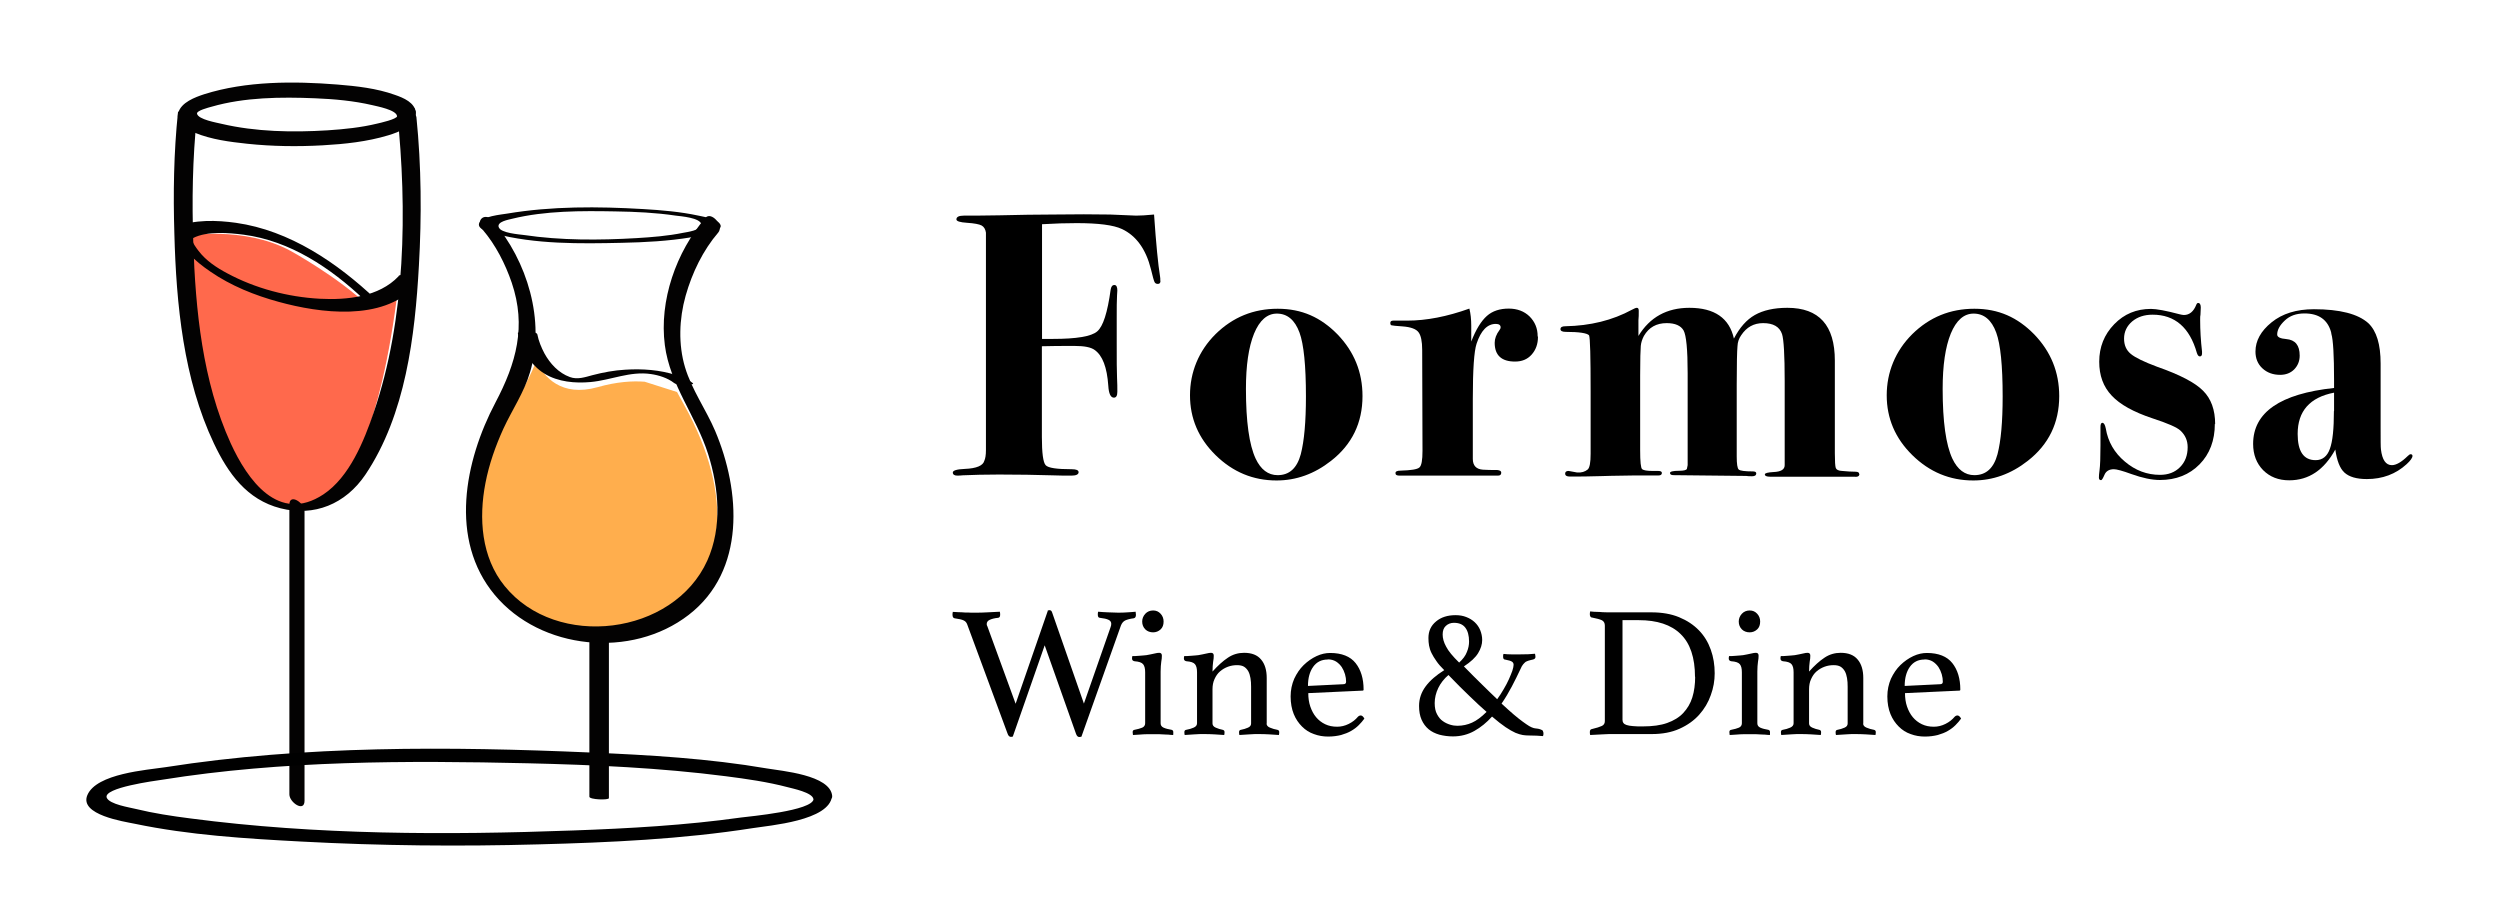 <?xml version="1.0" encoding="UTF-8"?>
<svg id="logo" xmlns="http://www.w3.org/2000/svg" viewBox="0 0 160 58.64">
  <defs>
    <style>
      .cls-1 {
        fill: #030202;
      }

      .cls-2 {
        fill: #ff694c;
      }

      .cls-3 {
        fill: #ffae4d;
      }
    </style>
  </defs>
  <g>
    <g>
      <path class="cls-2" d="M11.76,15.1s3.85-.68,6.86.97c0,0,3.05,1.68,4.89,3.47,0,0-3.14.98-6.55-.35,0,0-5.11-1.84-5.2-4.08Z"/>
      <path class="cls-2" d="M25.48,18.3c-1.96,2.48-8.21.55-8.21.55-3.76-.83-4.61-2.32-4.61-2.32l-.66-.49c.21,5.16,1.09,11.38,3.86,14.94,1.58,2.03,4.56,2.03,6.14,0,0,0,2.38-3.16,3.49-12.68Z"/>
      <g>
        <path class="cls-1" d="M18.52,32.3v18.54c0,.52.97,1.17.97.41v-18.54c0-.52-.97-1.17-.97-.41h0Z"/>
        <path class="cls-1" d="M25.42,7.43c-.02.2-1.11.44-1.28.48-1.03.25-2.1.36-3.16.43-2.25.14-4.61.1-6.82-.42-.28-.07-1.47-.27-1.55-.64-.05-.2.75-.4.93-.45,2.11-.61,4.45-.63,6.62-.54,1.23.05,2.47.16,3.67.44.28.07,1.54.3,1.58.7.06.65,1.26.37,1.21-.2-.06-.67-.8-.97-1.35-1.16-1.17-.42-2.45-.56-3.68-.66-2.77-.22-5.84-.23-8.52.62-.58.19-1.48.52-1.66,1.19s.55,1.07,1.07,1.28c1.05.43,2.22.58,3.34.7,1.61.17,3.23.19,4.84.1,1.41-.08,2.83-.23,4.19-.64.69-.21,1.7-.59,1.77-1.43.05-.63-1.16-.37-1.21.2Z"/>
        <path class="cls-1" d="M25.42,7.18c.65,6.26.55,13.22-1.5,19.21-.62,1.82-1.55,4.14-3.22,5.25-2.88,1.9-4.87-.94-5.94-3.28-1.8-3.96-2.25-8.51-2.39-12.82-.09-2.68-.05-5.39.23-8.05.03-.27-1.19-.49-1.21-.3-.27,2.58-.31,5.2-.23,7.79.12,4.49.58,9.29,2.53,13.4.91,1.92,2.11,3.6,4.26,4.15s4.16-.26,5.44-2.16c2.57-3.83,3.17-8.88,3.42-13.37.18-3.16.16-6.36-.16-9.51-.03-.32-1.22-.41-1.21-.3h0Z"/>
        <path class="cls-1" d="M26.21,7.81c.81,0,.26-.95-.36-.95-.81,0-.26.95.36.95h0Z"/>
        <path class="cls-1" d="M26.42,7.56c.56,0-.55-.46-.79-.46-.56,0,.55.46.79.46h0Z"/>
        <path class="cls-1" d="M26.21,7.81c.81,0,.26-.95-.36-.95-.81,0-.26.95.36.95h0Z"/>
        <path class="cls-1" d="M25.68,7.78c.4,0,1.24-.89.7-.89-.4,0-1.24.89-.7.89h0Z"/>
        <path class="cls-1" d="M25.51,17.68c-1.26,1.33-3.31,1.53-5.04,1.44-2.04-.11-4.13-.66-5.93-1.63-.68-.36-1.36-.81-1.83-1.43-.13-.17-.43-.55-.41-.78,0-.03-.13.05.07-.05.88-.45,2.29-.33,3.22-.21,2.98.39,5.57,2.13,7.71,4.15.15.14.54.48.77.39s.16-.24-.01-.4c-2.48-2.34-5.51-4.41-8.96-4.9-1.22-.17-2.66-.22-3.83.26-.05.02-.07.06-.07.11.27,1.2,1.29,2.09,2.26,2.75,1.32.91,2.84,1.52,4.38,1.94,2.65.73,6.61,1.25,8.72-.98.2-.21-.79-.95-1.05-.68h0Z"/>
      </g>
    </g>
    <path d="M52.07,51.14c-.07.75-4.12,1.11-4.64,1.18-3.56.5-7.16.7-10.75.83-8.13.3-16.42.29-24.49-.77-1.18-.15-2.36-.33-3.51-.61-.35-.09-1.68-.29-1.85-.72-.24-.64,3.1-1.08,3.57-1.15,7.67-1.23,15.64-1.23,23.38-1.05,4.23.1,8.48.29,12.68.83,1.32.17,2.66.36,3.95.7.29.08,1.61.34,1.65.77.05.57,1.25.26,1.2-.21-.12-1.35-3.26-1.6-4.18-1.76-3.73-.64-7.53-.86-11.31-1.02-8.98-.39-18.27-.46-27.18.94-1.18.18-4.42.4-5,1.79-.53,1.26,2.35,1.69,3.03,1.83,3.49.73,7.11.95,10.67,1.14,5.05.27,10.12.32,15.17.18,4.57-.12,9.19-.33,13.72-1.04,1.05-.17,4.93-.47,5.07-2.06.05-.55-1.16-.27-1.2.21Z"/>
    <g>
      <g>
        <path class="cls-3" d="M43.29,25.04c.07.04.1.07.1.07"/>
        <path class="cls-3" d="M43.82,25.98c-.19-.34-.35-.64-.49-.89l-2.07-.66c-.78-.06-1.79,0-3.02.35-2.32.65-3.43-.66-3.92-1.66-.29.73-.75,1.66-1.45,2.86-3.2,5.48-2.99,11.24,1.85,13.57,2.29,1.1,4.97,1.1,7.25,0,4.84-2.33,4.93-8.02,1.85-13.57Z"/>
      </g>
      <g>
        <path class="cls-1" d="M45.14,13.95c-1.87,2.18-2.96,5.29-2.59,8.14.33,2.55,2.01,4.56,2.77,6.97.69,2.18.91,4.67-.05,6.81-2.16,4.8-9.65,5.73-12.97,1.64-1.5-1.84-1.67-4.35-1.23-6.6.23-1.2.64-2.36,1.15-3.48.56-1.21,1.32-2.31,1.7-3.6.99-3.3-.17-7.13-2.38-9.7-.5-.59-1.16-.02-.65.57.83.97,1.45,2.19,1.86,3.39.95,2.8.29,5.15-1.04,7.67-1.97,3.73-2.99,8.78-.05,12.31s8.76,4.11,12.42,1.28,3.32-7.92,1.69-11.77c-.59-1.38-1.5-2.64-1.93-4.08s-.38-3.08.04-4.57,1.12-2.92,2.09-4.05c.38-.45-.46-1.37-.82-.94h0Z"/>
        <path class="cls-1" d="M46.13,14.47c-.06-.46-1.1-.59-1.43-.67-1.16-.25-2.35-.35-3.54-.42-2.88-.17-5.85-.19-8.7.29-.35.06-1.66.17-1.8.63-.12.41.75.58,1,.65,2.59.69,5.48.65,8.13.59,1.48-.03,2.97-.11,4.43-.35.37-.06,1.83-.18,1.91-.72.02-.14-1.22-.28-1.25-.09-.05.37-.9.47-1.16.52-.98.2-1.99.28-2.99.34-2.38.14-4.84.15-7.2-.2-.29-.04-1.47-.12-1.61-.49s.64-.49.86-.55c2.12-.52,4.44-.51,6.6-.47,1.29.02,2.59.08,3.87.27.3.04,1.58.13,1.64.57.03.23,1.26.18,1.25.09Z"/>
        <path class="cls-1" d="M37.72,40.6v10.39c0,.19,1.25.23,1.25.09v-10.39c0-.19-1.25-.23-1.25-.09h0Z"/>
        <path class="cls-1" d="M44.34,24.52c-.3-.24-.7-.39-1.06-.51-1.04-.34-2.17-.42-3.26-.35-.71.04-1.41.17-2.1.35-.48.13-.97.3-1.45.12-.72-.26-1.27-.86-1.63-1.52-.2-.38-.37-.79-.45-1.21-.05-.25-1.26-.16-1.25-.09.19,1.01.82,2.06,1.7,2.6s1.98.63,2.96.54c1.3-.12,2.53-.71,3.86-.51.5.07,1.07.25,1.48.57.18.14.55.13.76.13.05,0,.54-.03.45-.1h0Z"/>
      </g>
    </g>
  </g>
  <g>
    <g>
      <path d="M67.05,39.07s.09-.02.12-.02c.08,0,.14.05.17.16l2.03,5.82,1.7-4.87s.03-.09.04-.13c0-.04.01-.08.01-.11,0-.11-.06-.2-.17-.25-.12-.06-.3-.1-.56-.13-.09,0-.13-.08-.13-.2,0-.06,0-.13.02-.19.21.02.43.03.65.04.23.01.43.02.61.02.19,0,.4,0,.62-.02.22-.01.39-.03.52-.04,0,.02,0,.06.01.1,0,.04.01.07.01.1,0,.13-.05.2-.14.22-.24.03-.42.08-.55.14-.12.06-.21.17-.27.32l-2.53,7.12s-.09.02-.13.02c-.1,0-.17-.07-.22-.22l-2-5.65-2.04,5.84s-.07.02-.12.02c-.1,0-.17-.07-.22-.22l-2.58-6.98c-.04-.11-.11-.2-.22-.25-.11-.06-.31-.1-.59-.14-.09-.02-.13-.1-.13-.23,0-.04,0-.1.02-.18.11,0,.23.02.37.02.13,0,.26.01.4.02.13,0,.26,0,.38.01.12,0,.23,0,.33,0,.2,0,.44,0,.73-.02.28-.01.55-.03.8-.04.02.08.02.14.02.19,0,.12-.04.19-.13.2-.23.02-.41.07-.54.13s-.19.15-.19.27c0,.05.01.1.04.14l1.81,4.96,2.06-5.95Z"/>
      <path d="M73.8,46.99c-.14,0-.28,0-.42,0-.14,0-.27.01-.39.02s-.22.02-.31.02-.14.01-.17.01c0,0,0-.04-.01-.08,0-.05-.01-.08-.01-.11,0-.08.04-.13.11-.14.21-.04.38-.09.5-.14s.19-.15.19-.28v-3.26c0-.24-.04-.41-.13-.52s-.27-.17-.55-.19c-.1-.02-.16-.07-.16-.17,0-.04,0-.09.02-.16.1,0,.25,0,.44-.02.19-.01.34-.03.46-.04.19-.03.35-.07.5-.1.15-.04.25-.05.32-.05.11,0,.17.06.17.18,0,.11-.01.25-.04.4-.02.16-.04.36-.04.62v3.31c0,.13.06.22.19.28s.3.1.52.14c.06.02.1.06.1.14,0,.02,0,.06,0,.11s0,.08-.02.08c-.02,0-.08,0-.16-.01s-.19-.02-.31-.02-.25-.01-.39-.02c-.14,0-.28,0-.42,0ZM73.1,39.78c0-.19.07-.36.2-.5s.3-.21.5-.21.35.07.48.21.19.31.19.5c0,.21-.06.38-.19.5s-.29.19-.48.19-.37-.06-.5-.19-.2-.3-.2-.5Z"/>
      <path d="M81.06,46.3c0,.12.07.21.22.27s.3.11.48.14c.07.02.11.06.11.14,0,.05,0,.11-.02.19-.21-.02-.41-.03-.61-.04-.2-.01-.42-.02-.65-.02-.22,0-.43,0-.64.02-.21.01-.42.03-.63.04-.02-.08-.02-.14-.02-.19,0-.08.04-.13.11-.14.17-.03.32-.08.46-.14.14-.06.2-.15.2-.27v-2.35c0-.2-.01-.38-.04-.55s-.07-.31-.14-.44c-.07-.12-.16-.22-.27-.29-.12-.07-.26-.1-.45-.1-.2,0-.39.03-.58.1s-.36.17-.51.3c-.15.13-.26.29-.35.49-.09.19-.13.41-.13.66v2.18c0,.12.07.21.21.27s.29.11.45.14c.07.02.11.06.11.14,0,.05,0,.11-.02.19-.21-.02-.41-.03-.61-.04-.2-.01-.41-.02-.64-.02s-.46,0-.67.02c-.21.01-.41.03-.61.04-.02-.08-.02-.14-.02-.19,0-.08.04-.13.11-.14.18-.03.34-.08.48-.14s.22-.15.22-.28v-3.26c0-.24-.04-.41-.13-.52s-.27-.17-.55-.19c-.1-.02-.16-.07-.16-.17,0-.04,0-.09.02-.16.1,0,.25,0,.44-.02.19-.01.34-.03.46-.04.19-.03.35-.07.5-.1.15-.04.25-.05.32-.05.11,0,.17.06.17.18,0,.11-.01.25-.04.4-.02.16-.04.36-.04.62.34-.38.67-.68.99-.89.31-.21.66-.31,1.03-.31.49,0,.85.14,1.09.43.24.28.36.68.36,1.18v2.92Z"/>
      <path d="M86.91,45.87c.06-.06.12-.08.18-.08.08,0,.16.07.23.2-.1.14-.22.28-.36.42s-.3.26-.49.37c-.19.11-.4.19-.64.26-.24.06-.52.1-.83.1s-.62-.05-.91-.16c-.29-.1-.54-.26-.76-.48-.22-.22-.4-.48-.53-.8-.13-.32-.2-.7-.2-1.13,0-.41.08-.78.23-1.13.16-.34.36-.64.61-.88.25-.24.52-.43.82-.57.3-.14.59-.2.87-.2.74,0,1.29.22,1.63.65.34.43.51,1,.51,1.69,0,.05-.02.07-.07.07l-3.47.16c0,.31.04.6.13.86.09.26.21.49.37.68.16.19.35.34.58.45.23.11.48.16.77.16.25,0,.5-.06.74-.18.24-.12.43-.27.59-.46ZM84.97,42.21c-.4,0-.71.16-.93.47-.22.31-.33.72-.33,1.22l2.26-.11c.12,0,.18-.05.18-.16,0-.15-.02-.31-.07-.48s-.12-.32-.21-.46c-.1-.14-.22-.26-.36-.35-.15-.09-.32-.14-.52-.14Z"/>
      <path d="M98.78,46.89s0,.05,0,.09-.01.09-.03.13c-.23-.02-.54-.04-.94-.04-.11,0-.23-.01-.36-.03-.13-.02-.28-.07-.46-.14-.18-.08-.39-.2-.63-.36-.24-.16-.53-.39-.87-.68-.34.38-.72.69-1.13.92s-.87.35-1.37.35c-.31,0-.6-.04-.87-.11-.27-.08-.5-.19-.69-.35-.19-.16-.34-.36-.45-.61s-.16-.54-.16-.88c0-.46.14-.87.42-1.25.28-.38.68-.72,1.19-1.04-.21-.21-.38-.4-.5-.58-.13-.18-.23-.35-.31-.51-.08-.16-.13-.32-.16-.48-.03-.16-.04-.32-.04-.49,0-.44.16-.79.49-1.06.32-.27.74-.4,1.25-.4.25,0,.48.04.68.12.21.08.39.19.54.33.15.14.27.31.35.5.08.2.13.41.13.64,0,.28-.09.56-.26.84-.17.28-.47.56-.91.85.43.44.82.83,1.18,1.18.35.35.67.65.95.92.15-.21.29-.42.42-.65.13-.22.24-.43.33-.63.09-.2.16-.38.22-.54.05-.16.08-.29.08-.38s-.03-.15-.1-.2-.2-.09-.41-.13c-.1,0-.16-.06-.16-.16,0-.02,0-.05,0-.1,0-.05.01-.08.03-.11.15.02.32.03.5.03s.37,0,.56,0c.37,0,.68-.01.95-.04,0,.03.02.07.02.11,0,.04.01.07.01.09,0,.09-.05.14-.16.17-.11.02-.2.05-.28.07-.07.02-.13.05-.19.08-.05.04-.1.09-.16.16s-.11.16-.16.28c-.18.38-.36.75-.56,1.13-.2.38-.42.75-.66,1.1.3.28.56.51.78.7s.42.34.58.46c.16.12.3.21.41.28.11.06.21.11.3.13.02,0,.06.01.12.02s.13.01.2.03c.07.02.13.04.19.07.06.03.08.07.08.12ZM92.7,43.2c-.28.24-.5.52-.65.83s-.23.64-.23.97c0,.29.05.53.15.71.1.19.22.34.37.44.15.11.31.18.47.23s.32.07.46.07c.34,0,.65-.07.94-.2.29-.13.6-.36.93-.69-.32-.28-.68-.61-1.08-1-.4-.38-.86-.84-1.37-1.37ZM93.39,42.4c.23-.21.4-.43.49-.67.1-.24.14-.46.14-.67,0-.38-.08-.68-.24-.89-.16-.21-.4-.31-.73-.31-.21,0-.38.07-.52.2-.14.13-.2.31-.2.55s.07.5.22.77c.14.28.42.62.84,1.03Z"/>
      <path d="M109.74,43.09c0,.47-.08.94-.25,1.4-.16.46-.41.88-.74,1.25-.33.37-.75.67-1.26.9-.51.23-1.1.34-1.78.34h-2.46c-.21,0-.44,0-.71.02-.26.01-.52.03-.77.04-.02-.08-.02-.14-.02-.19,0-.11.04-.18.13-.19.3-.07.51-.14.64-.2s.19-.17.19-.31v-6.11c0-.16-.06-.27-.18-.34-.12-.06-.34-.12-.65-.18-.05,0-.08-.03-.1-.07s-.03-.08-.03-.13,0-.11.02-.19c.17.02.31.03.44.03.12,0,.24.01.35.02.11,0,.22.01.33.01h2.8c.67,0,1.26.1,1.77.31.51.21.93.49,1.27.84s.59.76.76,1.24c.17.47.25.98.25,1.51ZM108.48,43.32c0-1.23-.31-2.15-.92-2.74-.61-.6-1.51-.89-2.68-.89h-1.04v6.38c0,.08.02.15.06.2.04.06.11.1.2.13.1.03.23.06.4.07.17.02.38.02.64.02.62,0,1.14-.07,1.56-.22.42-.15.77-.36,1.03-.64.26-.28.46-.61.58-1,.12-.39.18-.83.18-1.32Z"/>
      <path d="M111.99,46.99c-.14,0-.28,0-.42,0-.14,0-.27.01-.39.02s-.22.02-.31.02-.14.01-.17.01c0,0,0-.04-.01-.08,0-.05-.01-.08-.01-.11,0-.08.04-.13.11-.14.21-.04.38-.09.5-.14s.19-.15.19-.28v-3.26c0-.24-.04-.41-.13-.52s-.27-.17-.55-.19c-.1-.02-.16-.07-.16-.17,0-.04,0-.09.02-.16.1,0,.25,0,.44-.02.19-.01.34-.03.46-.04.19-.03.35-.07.5-.1.15-.04.25-.05.32-.05.11,0,.17.06.17.18,0,.11-.01.25-.04.4-.02.16-.04.36-.04.62v3.31c0,.13.06.22.19.28s.3.1.52.14c.06.02.1.06.1.14,0,.02,0,.06,0,.11s0,.08-.02.08c-.02,0-.08,0-.16-.01s-.19-.02-.31-.02-.25-.01-.39-.02c-.14,0-.28,0-.42,0ZM111.28,39.78c0-.19.07-.36.2-.5s.3-.21.5-.21.35.07.48.21.19.31.19.5c0,.21-.06.38-.19.5s-.29.19-.48.19-.37-.06-.5-.19-.2-.3-.2-.5Z"/>
      <path d="M119.24,46.3c0,.12.07.21.22.27s.3.11.48.14c.07.02.11.06.11.14,0,.05,0,.11-.02.19-.21-.02-.41-.03-.61-.04-.2-.01-.42-.02-.65-.02-.22,0-.43,0-.64.02-.21.01-.42.03-.63.04-.02-.08-.02-.14-.02-.19,0-.08.04-.13.11-.14.17-.03.32-.08.46-.14.14-.06.2-.15.2-.27v-2.35c0-.2-.01-.38-.04-.55s-.07-.31-.14-.44c-.07-.12-.16-.22-.27-.29-.12-.07-.26-.1-.45-.1-.2,0-.39.03-.58.1s-.36.17-.51.3c-.15.13-.26.29-.35.49-.09.19-.13.41-.13.66v2.18c0,.12.07.21.21.27s.29.11.45.14c.07.02.11.06.11.14,0,.05,0,.11-.02.19-.21-.02-.41-.03-.61-.04-.2-.01-.41-.02-.64-.02s-.46,0-.67.02c-.21.01-.41.03-.61.04-.02-.08-.02-.14-.02-.19,0-.08.04-.13.11-.14.18-.03.34-.08.48-.14s.22-.15.22-.28v-3.26c0-.24-.04-.41-.13-.52s-.27-.17-.55-.19c-.1-.02-.16-.07-.16-.17,0-.04,0-.09.02-.16.1,0,.25,0,.44-.02.19-.01.34-.03.46-.04.19-.03.35-.07.5-.1.15-.04.25-.05.32-.05.11,0,.17.06.17.18,0,.11-.01.25-.04.4-.02.16-.04.36-.04.62.34-.38.67-.68.99-.89.31-.21.66-.31,1.03-.31.49,0,.85.14,1.09.43.24.28.36.68.36,1.18v2.92Z"/>
      <path d="M125.1,45.87c.06-.06.12-.08.18-.08.08,0,.16.07.23.2-.1.14-.22.28-.36.42s-.3.26-.49.37c-.19.11-.4.19-.64.26-.24.06-.52.1-.83.1s-.62-.05-.91-.16c-.29-.1-.54-.26-.76-.48-.22-.22-.4-.48-.53-.8-.13-.32-.2-.7-.2-1.13,0-.41.08-.78.23-1.13.16-.34.36-.64.61-.88.25-.24.52-.43.82-.57.3-.14.59-.2.87-.2.74,0,1.29.22,1.63.65.34.43.51,1,.51,1.69,0,.05-.02.07-.07.07l-3.47.16c0,.31.04.6.13.86.09.26.21.49.37.68.16.19.35.34.58.45.23.11.48.16.77.16.25,0,.5-.06.74-.18.24-.12.43-.27.59-.46ZM123.16,42.21c-.4,0-.71.16-.93.47-.22.31-.33.72-.33,1.22l2.26-.11c.12,0,.18-.05.18-.16,0-.15-.02-.31-.07-.48s-.12-.32-.21-.46c-.1-.14-.22-.26-.36-.35-.15-.09-.32-.14-.52-.14Z"/>
    </g>
    <g>
      <path d="M74.27,17.98c0,.13-.06.19-.17.19-.1,0-.17-.04-.21-.12s-.12-.35-.23-.82c-.32-1.28-.94-2.14-1.85-2.57-.55-.26-1.52-.38-2.91-.38-.64,0-1.38.02-2.21.07v7.34h.7c1.51,0,2.46-.16,2.83-.48.38-.32.66-1.21.86-2.66.03-.21.11-.31.24-.31s.19.12.19.36c0-.08,0,.03-.02.32-.02.3-.02.78-.02,1.45v1.56c0,1.12,0,1.86.02,2.22.02.36.02.67.02.92s-.07.38-.22.38c-.21,0-.33-.26-.36-.77-.08-1.17-.37-1.93-.87-2.28-.24-.18-.67-.26-1.28-.26-.82,0-1.52,0-2.1.02v5.81c0,1.02.08,1.62.24,1.8.16.18.72.26,1.67.26.29,0,.44.06.44.19,0,.14-.15.22-.46.22-.35,0-.78,0-1.27-.02-.99-.03-2.11-.05-3.36-.05-.88,0-1.66.02-2.33.05-.1.01-.21.02-.34.02-.19,0-.29-.07-.29-.2s.26-.21.77-.23c.75-.03,1.17-.21,1.25-.53.06-.13.1-.35.1-.67v-13.92c-.03-.22-.13-.38-.28-.46s-.46-.14-.92-.17c-.46-.03-.69-.1-.69-.22,0-.16.16-.24.48-.24h.46c.06,0,.67,0,1.82-.02,1.28-.03,2.41-.05,3.38-.05,1.46-.02,2.69-.02,3.7,0l1.66.07c.26,0,.64-.02,1.15-.07.13,1.9.26,3.21.38,3.94.02.1.02.19.02.29Z"/>
      <path d="M87.2,25.35c0,1.71-.67,3.1-2.02,4.15-1.06.83-2.22,1.25-3.48,1.25-1.5,0-2.8-.54-3.9-1.62-1.1-1.08-1.64-2.36-1.64-3.83s.55-2.84,1.64-3.92c1.1-1.08,2.42-1.62,3.97-1.62s2.76.55,3.83,1.64c1.06,1.1,1.6,2.41,1.6,3.95ZM83.58,25.37c0-1.98-.14-3.34-.41-4.08-.3-.82-.79-1.22-1.45-1.22-.62,0-1.11.43-1.46,1.28-.35.86-.52,2.04-.52,3.54,0,2.1.21,3.58.62,4.46.33.7.8,1.06,1.41,1.06.75,0,1.24-.45,1.48-1.34.22-.85.33-2.08.33-3.7Z"/>
      <path d="M98.43,21.56c0,.46-.14.84-.41,1.14-.27.3-.62.44-1.06.44-.86,0-1.3-.4-1.3-1.2,0-.27.1-.54.31-.82.05-.06.07-.12.07-.17,0-.14-.1-.22-.31-.22-.54,0-.95.42-1.23,1.27-.16.48-.24,1.65-.24,3.52v3.85c0,.43.22.66.65.69.26.02.56.02.91.02.18.02.26.07.26.17,0,.13-.07.19-.22.19h-2.57c.06,0-.3,0-1.08,0h-2.64c-.18,0-.26-.05-.26-.16s.11-.16.34-.16c.66-.02,1.05-.08,1.19-.2s.2-.47.2-1.07l-.02-6.46c0-.54-.08-.92-.23-1.12-.15-.21-.49-.34-1.02-.38-.42-.03-.65-.05-.71-.07-.06-.01-.08-.07-.08-.16s.06-.14.19-.14h.89c1.23,0,2.56-.26,3.98-.77.08.32.12.69.12,1.1v1.01c.3-.78.64-1.32,1-1.64s.83-.47,1.4-.47c.54,0,.99.17,1.33.5.34.34.52.76.52,1.27Z"/>
      <path d="M119,30.34c0,.14-.12.2-.36.17h-5.35c-.22,0-.34-.05-.34-.15,0-.08.19-.13.56-.15.47-.02.71-.16.71-.44v-5.39c0-1.66-.06-2.66-.17-3-.16-.47-.56-.7-1.21-.7-.6,0-1.06.26-1.4.77-.15.21-.23.44-.24.7-.03.31-.05,1.13-.05,2.48v4.58c0,.48.04.76.13.84.09.08.39.12.9.12.14,0,.22.04.22.12,0,.13-.09.19-.26.19-.16,0-.29,0-.38-.02l-4.66-.05c-.14,0-.22-.05-.22-.14s.19-.14.58-.14c.29,0,.46-.04.5-.12l.05-.24v-5.89c0-1.51-.09-2.42-.26-2.73-.18-.31-.54-.47-1.08-.47-.66,0-1.14.27-1.46.82-.11.21-.18.42-.2.64-.02.22-.04.85-.04,1.89v4.78c0,.74.04,1.15.13,1.22s.31.11.66.11h.36c.16,0,.24.04.24.13,0,.1-.07.16-.22.16h-1.58c-1.28.02-1.96.03-2.04.04-.77.02-1.34.03-1.7.03h-.34c-.21,0-.31-.06-.31-.19,0-.11.07-.17.22-.17l.55.1c.27.02.5-.05.67-.19.13-.11.19-.45.19-1.01v-3.98c0-2.24-.03-3.43-.1-3.6-.13-.14-.62-.22-1.49-.22-.22,0-.34-.06-.34-.17,0-.13.1-.19.31-.19,1.6-.03,3.02-.38,4.27-1.06.14-.08.25-.12.31-.12.08,0,.12.06.12.19,0,.24,0,.44-.02.6v1.01c.73-1.2,1.82-1.8,3.26-1.8,1.61,0,2.56.66,2.85,1.97.37-.71.81-1.21,1.34-1.51.53-.3,1.22-.46,2.08-.46,2.03,0,3.04,1.12,3.04,3.38v5.93c0,.51.02.83.06.94.04.11.17.18.4.19.32.03.61.05.86.05.16,0,.24.05.24.15Z"/>
      <path d="M131.79,25.35c0,1.71-.67,3.1-2.02,4.15-1.06.83-2.22,1.25-3.48,1.25-1.5,0-2.8-.54-3.9-1.62-1.1-1.08-1.64-2.36-1.64-3.83s.55-2.84,1.64-3.92c1.1-1.08,2.42-1.62,3.97-1.62s2.76.55,3.83,1.64c1.06,1.1,1.6,2.41,1.6,3.95ZM128.17,25.37c0-1.98-.14-3.34-.41-4.08-.3-.82-.79-1.22-1.45-1.22-.62,0-1.11.43-1.46,1.28-.35.86-.52,2.04-.52,3.54,0,2.1.21,3.58.62,4.46.33.7.8,1.06,1.41,1.06.75,0,1.24-.45,1.48-1.34.22-.85.33-2.08.33-3.7Z"/>
      <path d="M141.75,27.12c0,1.07-.33,1.94-.98,2.6-.65.66-1.5,1-2.54,1-.51,0-1.12-.13-1.82-.38-.57-.21-.95-.31-1.12-.31-.3,0-.5.12-.6.35-.1.23-.17.35-.22.35-.1,0-.14-.06-.14-.17,0-.1.01-.25.04-.46.04-.31.06-.84.06-1.59v-1.18c0-.18.04-.27.12-.27.1,0,.17.12.22.36.14.85.55,1.56,1.22,2.12.67.57,1.42.85,2.25.85.53,0,.95-.16,1.28-.49.33-.33.49-.76.49-1.28,0-.42-.15-.77-.46-1.06-.22-.21-.82-.47-1.8-.79-1.2-.4-2.07-.88-2.6-1.45-.54-.57-.8-1.29-.8-2.17,0-.94.32-1.74.96-2.4.64-.66,1.42-.98,2.35-.98.35,0,.96.11,1.82.34.13.03.22.05.29.05.35,0,.62-.22.79-.65.03-.08.07-.12.12-.12.11,0,.17.1.17.29l-.02.46c-.02.06-.02.18-.02.34,0,.66.04,1.33.12,2.02v.12c0,.13-.05.19-.14.19-.08,0-.14-.07-.19-.22-.46-1.63-1.41-2.45-2.83-2.45-.53,0-.96.14-1.31.43-.34.29-.52.66-.52,1.1,0,.42.14.74.43.98.29.24.85.51,1.68.82,1.46.51,2.44,1.02,2.95,1.54.51.51.77,1.22.77,2.14Z"/>
      <path d="M154.4,29.17c0,.13-.13.31-.38.54-.69.63-1.54.95-2.54.95-.66,0-1.13-.14-1.43-.41s-.49-.77-.59-1.48c-.72,1.31-1.7,1.97-2.95,1.97-.69,0-1.24-.22-1.67-.65-.42-.43-.64-.99-.64-1.68,0-2.02,1.73-3.21,5.18-3.58v-.5c0-1.6-.06-2.58-.17-2.95l-.02-.12c-.22-.8-.79-1.2-1.7-1.2-.53,0-.95.15-1.27.46-.32.3-.48.6-.48.89,0,.16.19.26.58.29.58.05.86.4.86,1.06,0,.35-.12.64-.35.88-.23.23-.53.35-.9.35-.46,0-.84-.14-1.14-.42-.3-.28-.44-.64-.44-1.07,0-.69.34-1.31,1.03-1.87s1.59-.84,2.71-.84c1.66,0,2.82.3,3.48.89.53.5.79,1.36.79,2.59v4.1c0,.8,0,1.26.02,1.39.08.67.31,1.01.7,1.01.27,0,.61-.19,1.01-.58.08-.08.14-.12.19-.12.08,0,.12.04.12.12ZM149.38,26.31v-1.18c-1.55.3-2.33,1.18-2.33,2.64,0,1.12.38,1.68,1.15,1.68.43,0,.74-.24.91-.72.18-.48.26-1.29.26-2.42Z"/>
    </g>
  </g>
</svg>